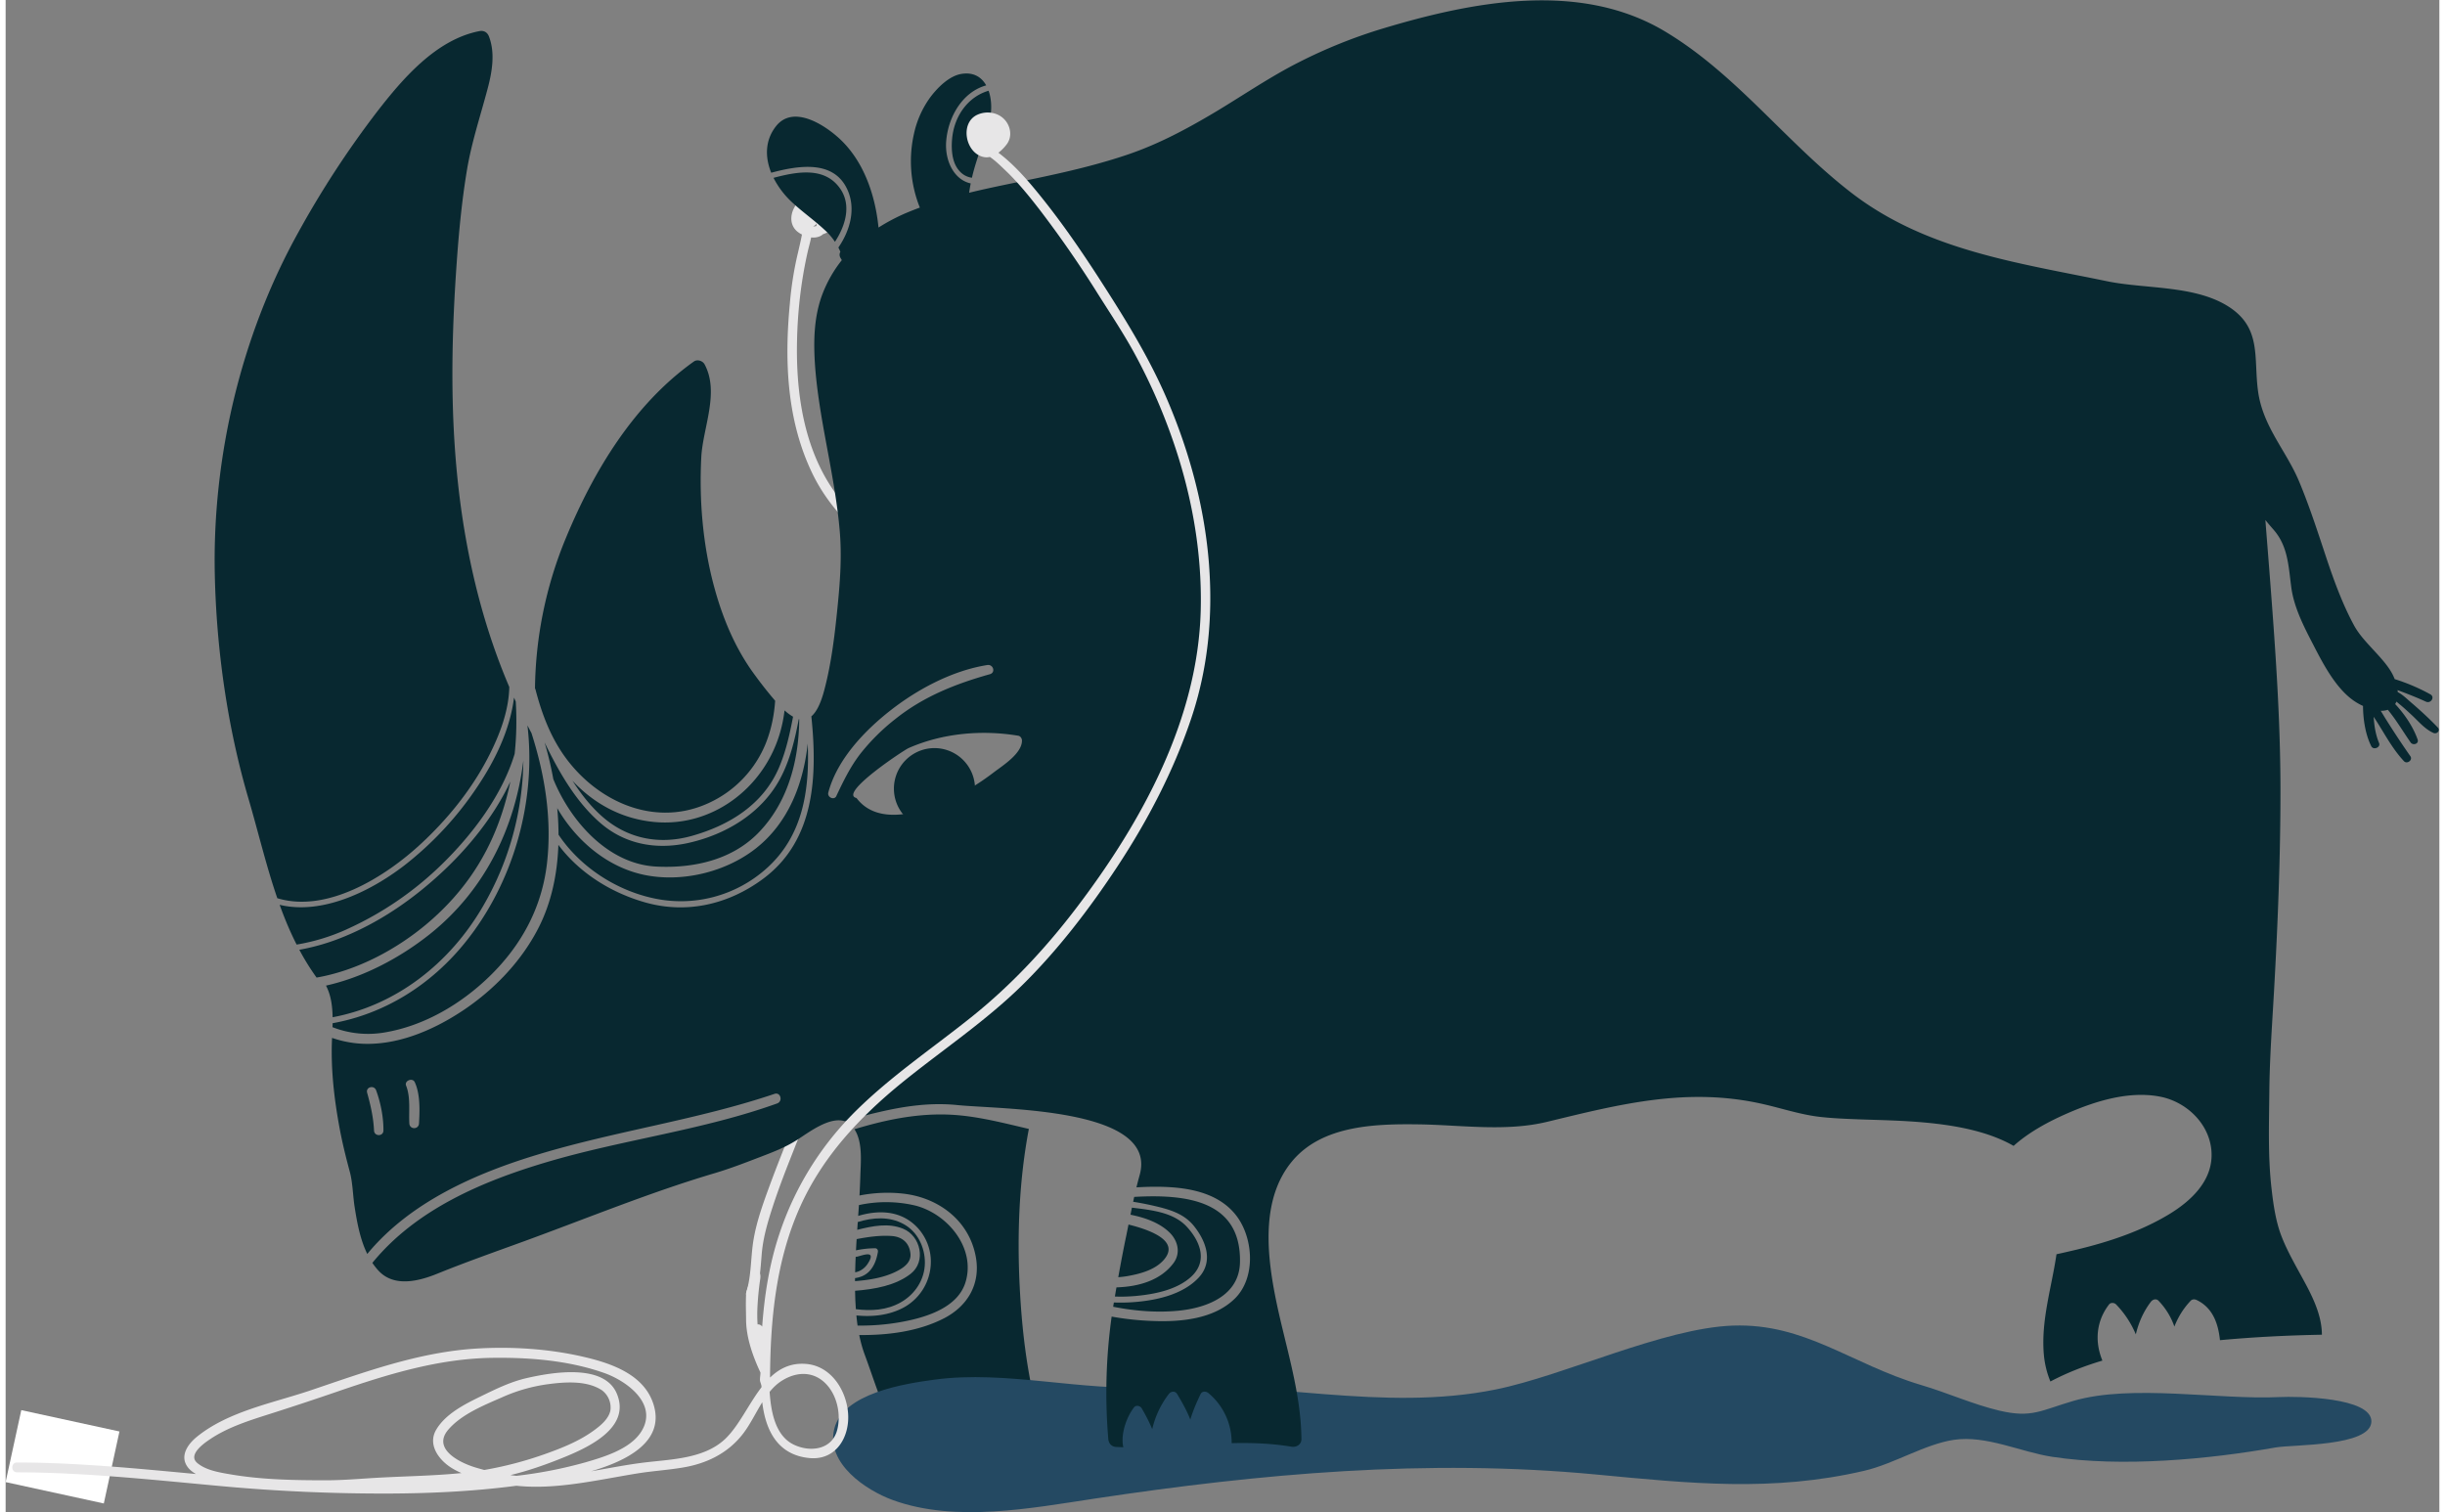 <svg xmlns="http://www.w3.org/2000/svg" width="325" height="201" viewBox="0 0 110.814 68.851"><rect x="0" y="0" width="110.814" height="68.851" fill="#808080" stroke="none"/><defs><clipPath clipPathUnits="userSpaceOnUse" id="a"><path d="M0 51.638h83.11V0H0z"/></clipPath></defs><g clip-path="url(#a)" transform="matrix(1.333 0 0 -1.333 0 68.85)"><path d="M18.888 23.137c.73-1.093 1.954-1.891 3.234-2.167a4.38 4.38 0 013.846.997c1.271 1.119 1.496 2.696 1.43 4.285-.15-1.391-.672-2.718-1.775-3.584-1.03-.808-2.524-1.17-3.816-.9-1.259.265-2.32 1.167-2.965 2.279.028-.301.043-.603.044-.907l.002-.003M32.33 46.912c-.032-.358-.01-.806.24-1.09a.684.684 0 01.437-.243c.06.263.14.521.227.784.154.46.366.935.419 1.418.029.256.007.532-.077.77-.707-.206-1.177-.868-1.246-1.639M37.944 7.677c-.02-.104-.036-.208-.054-.312.232-.011.462-.002.684.016.646.057 1.429.205 1.924.662.569.525.314 1.2-.153 1.706-.448.487-1.185.569-1.874.651l-.048-.241c.493-.098.983-.272 1.323-.597.296-.282.405-.712.142-1.061-.438-.583-1.181-.801-1.944-.824" fill="#082830"/><path d="M38.55 10.767c-.013-.055-.024-.11-.036-.166.291-.046.58-.105.86-.174.473-.117.908-.267 1.221-.66.413-.518.667-1.216.152-1.762-.508-.541-1.328-.744-2.04-.816a5.958 5.958 0 00-.852-.028l-.014-.082-.01-.064c.731-.144 1.481-.207 2.22-.136.975.094 2.092.512 2.112 1.66.04 2.11-1.836 2.329-3.614 2.228" fill="#082830"/><path d="M38.344 8.067c.42.075.91.208 1.206.538.575.639-.394 1.02-1.195 1.218l-.075-.373c-.1-.474-.189-.95-.275-1.426.114.009.228.022.34.043M34.635 7.769c-.084 1.77-.015 3.574.316 5.32-.775.182-1.548.382-2.323.46-1.257.127-2.456-.113-3.635-.47.297-.455.213-1.15.2-1.66a24.615 24.615 0 00-.027-.604c.518.102 1.05.12 1.55.057 1.203-.157 2.225-.955 2.43-2.193.148-.897-.288-1.641-1.086-2.055-.879-.454-1.92-.584-2.903-.575.047-.23.107-.453.186-.666.266-.716.487-1.445.806-2.14.211-.46.484-.94.885-1.26-.077.46-.043.939.217 1.324.064.094.176.106.261.033.28-.234.483-.512.636-.821.038.358.132.707.313 1.03.06.108.232.114.29 0 .153-.292.31-.553.41-.833.085.177.178.354.251.552.046.123.24.186.308.04.278-.588.37-1.207.384-1.843.467.035.94.115 1.36.286.127.052.243.182.19.333-.665 1.815-.927 3.762-1.019 5.685" fill="#082830"/><path d="M29.147 8.229a.68.68 0 01.305.264c.372.577-.419.164-.415.238a12.458 12.458 0 01-.012-.273l-.007-.267a.83.83 0 01.13.038" fill="#082830"/><path d="M30.907 8.826c-.036.373-.285.584-.648.606-.4.027-.798-.032-1.19-.106a16.157 16.157 0 01-.022-.384c.212.045.429.07.653.071.069 0 .105-.062.095-.125-.056-.339-.202-.689-.541-.83a1.032 1.032 0 00-.24-.065l-.001-.103c.515.04 1.04.127 1.475.364.219.118.446.295.419.572" fill="#082830"/><path d="M30.566 7.16c.496.276.832.783.834 1.36.001.53-.25 1.057-.724 1.318-.493.271-1.048.23-1.569.071l-.018-.266c.53.133 1.068.242 1.566.038.601-.246.798-1.122.26-1.54-.518-.404-1.234-.527-1.9-.58.003-.208.011-.419.027-.629.525-.066 1.054-.036 1.524.228" fill="#082830"/><path d="M31.055 10.476a4.353 4.353 0 01-1.908.012 45.972 45.972 0 00-.026-.37c.553.165 1.151.192 1.657-.104.521-.307.84-.888.825-1.492a1.782 1.782 0 00-.935-1.537c-.489-.26-1.052-.322-1.608-.267.011-.116.024-.231.041-.346.475-.006.95.03 1.408.108.818.14 1.991.456 2.275 1.362.37 1.183-.623 2.363-1.729 2.634" fill="#082830"/><path d="M27.7 44.016a.335.335 0 00-.007-.087.564.564 0 00-.114-.014c.05.023.092.056.122.1m.103.789c.25 0 .42-.378.323-.59a.397.397 0 00-.092-.12c-.017.13-.061.262-.112.376l.003.007a.173.173 0 01-.12.209c-.002 0-.005 0-.008.002a.768.768 0 01-.095.103.378.378 0 00.1.013m7.828-15.852c-.92 1.164-2.208 1.98-3.451 2.758-1.268.797-2.57 1.586-3.552 2.738-1.275 1.49-1.622 3.505-1.598 5.41.013 1.084.13 2.142.368 3.198.034.15.084.318.117.485a.573.573 0 01.29.036.361.361 0 01.113.073c.488.157.706.69.427 1.157-.378.632-1.178.236-1.428-.29-.124-.258-.114-.568.114-.766a.818.818 0 01.17-.111c-.048-.251-.108-.5-.166-.748a11.823 11.823 0 01-.247-1.605c-.187-1.958-.108-3.968.75-5.772 1.318-2.772 4.507-3.81 6.73-5.663 1.265-1.054 2.195-2.414 2.203-4.107.006-1.74-.9-3.413-2.061-4.653-1.136-1.215-2.66-2.02-4.007-2.97-1.277-.9-2.361-1.981-2.98-3.44-.225-.53-.382-1.088-.591-1.626-.241-.625-.492-1.246-.724-1.874-.22-.6-.447-1.22-.556-1.848-.107-.61-.07-1.23-.252-1.828-.063-.206.259-.294.322-.09.138.452.165.916.203 1.382.046.579.209 1.119.389 1.67.346 1.058.793 2.079 1.18 3.122.317.852.602 1.642 1.152 2.38.475.639 1.09 1.17 1.726 1.645 1.293.964 2.74 1.733 3.945 2.817 1.214 1.095 2.132 2.59 2.469 4.195.33 1.574-.068 3.074-1.055 4.325" fill="#e7e6e7"/><path d="M28.515 45.194c-.518.764-1.452.603-2.285.382.15-.3.363-.578.595-.799.364-.347.78-.634 1.147-.976a2.16 2.16 0 00.356-.41c.367.562.561 1.25.187 1.804M16.304 20.692a10.103 10.103 0 011.381 4.98c-.282-2.291-1.319-4.438-3.202-5.935-1.01-.802-2.258-1.467-3.54-1.752.171-.327.22-.7.226-1.081 2.163.402 4 1.835 5.135 3.788" fill="#082830"/><path d="M17.962 26.61c-.047.087-.092.175-.138.263l.008-.07c.285-2.583-.504-5.326-2.139-7.35-1.175-1.457-2.763-2.437-4.524-2.753 0-.045-.002-.09-.004-.135a3.338 3.338 0 011.84-.17c1.328.237 2.558.969 3.52 1.902 1.092 1.06 1.796 2.352 1.968 3.879.17 1.513-.073 3.003-.531 4.434" fill="#082830"/><path d="M11.649 19.907a11.281 11.281 0 013.266 2.234c1.012.99 2.038 2.323 2.472 3.76.063.59.074 1.185.038 1.785l-.059.135-.001-.006c-.139-1.09-.635-2.116-1.239-3.018a11.444 11.444 0 00-2.519-2.717c-1.184-.906-2.812-1.68-4.247-1.336.167-.464.357-.92.58-1.358a6.889 6.889 0 011.709.52" fill="#082830"/><path d="M14.932 21.882c-.979-.916-2.106-1.705-3.352-2.216a7.346 7.346 0 00-1.548-.457c.174-.327.37-.645.59-.95 1.374.238 2.723.956 3.77 1.838 1.126.951 1.946 2.088 2.456 3.474.168.457.297.918.392 1.382-.55-1.179-1.43-2.251-2.308-3.071M26.447 25.038c-.637-1.177-1.86-1.903-3.147-2.185-1.082-.235-2.15-.044-2.997.697-.84.735-1.407 1.74-1.892 2.738a11.886 11.886 0 00.296-1.248c.584-1.436 1.873-2.912 3.53-2.99 1.253-.062 2.56.222 3.465 1.143 1.006 1.025 1.393 2.45 1.406 3.888a.098.098 0 01-.016.005c-.135-.71-.303-1.416-.645-2.048" fill="#082830"/><path d="M20.334 23.799c.87-.791 1.97-1.019 3.1-.702 1.285.36 2.445 1.074 2.984 2.338.238.557.365 1.144.479 1.734a1.828 1.828 0 00-.291.216 4.702 4.702 0 00-.18-.849c-.571-1.828-2.301-3.138-4.251-2.964-1.148.104-2.088.638-2.812 1.409.279-.434.594-.839.97-1.182" fill="#082830"/><path d="M18.101 28.092c.17-.654.396-1.3.74-1.886 1.037-1.778 3.177-2.906 5.176-1.984a3.81 3.81 0 011.953 2.049c.185.469.282.954.315 1.444a13.82 13.82 0 00-.683.864c-.676.907-1.11 1.952-1.403 3.037-.384 1.423-.512 2.944-.437 4.414.052 1.006.632 2.214.112 3.177-.064.119-.249.178-.365.095-2.055-1.46-3.429-3.748-4.377-6.041a13.809 13.809 0 01-1.05-5.127.148.148 0 00.02-.042M33.112 24.713a1.385 1.385 0 10-2.77-.002 1.385 1.385 0 002.77.002" fill="#082830"/><path d="M37.212.464c5.645.85 11.342 1.37 17.117.821 3.2-.303 6.022-.604 9.16.128 1.015.237 2.062.905 3.055 1.056 1.103.167 2.298-.419 3.365-.58 2.385-.363 5.34-.085 7.63.32.587.105 3.242.026 3.27.88.027.84-2.537.871-3.15.841-2.055-.1-5.032.452-7.024-.129-1.118-.326-1.424-.596-2.537-.333-.93.222-1.741.6-2.67.874-2.407.72-3.954 2.113-6.421 2.03-2.378-.082-5.767-1.71-8.112-2.183-3.873-.783-7.742.322-11.625.083-2.508-.156-5.083.583-7.537.254-1.024-.138-3.136-.46-3.43-1.688-.284-1.18 1.093-2.097 2.01-2.429 2.136-.773 4.72-.273 6.898.055" fill="#244962"/><path d="M33.752 25.268a8.597 8.597 0 00-1.673-1.003.613.613 0 00-.397-.163c-.884-.327-2.008-.52-2.618.29-.631.149 1.614 1.633 1.779 1.706 1.158.51 2.502.63 3.747.422.074-.012.126-.094.126-.165 0-.441-.644-.845-.964-1.087m-5.375-.806c-.074-.16-.32-.045-.276.118.3 1.133 1.245 2.122 2.143 2.82.93.725 2.112 1.349 3.288 1.535.203.032.294-.257.087-.314-1.168-.328-2.263-.76-3.221-1.525a7.098 7.098 0 01-1.202-1.192c-.347-.45-.578-.931-.82-1.442M14.12 13.275c-.013-.212-.316-.212-.33 0-.024.417.048.893-.11 1.29-.07.169.216.287.294.123.19-.404.173-.973.146-1.413m-1.536-.241c-.02.438-.117.867-.235 1.289-.056.2.237.274.306.086.157-.43.254-.92.25-1.375-.003-.208-.312-.206-.321 0m70.49 13.77c-.295.31-.62.605-.945.883-.106.092-.258.239-.42.324a.758.758 0 01-.006.067c.326-.122.65-.248.97-.395.169-.077.317.162.148.252a6.64 6.64 0 01-1.216.519c-.008.02-.016.043-.026.063-.257.607-1.017 1.143-1.354 1.756-.397.724-.703 1.566-.963 2.349-.29.87-.57 1.742-.924 2.588-.443 1.056-1.237 1.87-1.401 3.082-.156 1.146.136 2.166-1.022 2.895-1.151.726-2.844.59-4.135.857-3.041.63-6.153 1.049-8.7 2.996-2.25 1.723-3.956 4.08-6.414 5.545-2.91 1.735-6.585 1.01-9.675.076a17.475 17.475 0 01-2.803-1.13c-.986-.497-1.91-1.132-2.857-1.7-.962-.573-1.921-1.09-2.983-1.453-1.011-.344-2.054-.588-3.097-.808-.781-.165-1.565-.314-2.34-.503.016.107.033.214.054.319-.576.124-.9.79-.835 1.472.076.83.57 1.658 1.364 1.876-.157.28-.43.46-.846.392-.421-.068-.82-.473-1.062-.796a3.293 3.293 0 01-.556-1.236 4.252 4.252 0 01.198-2.534c-.164-.06-.325-.124-.484-.191a6.616 6.616 0 01-.928-.491c-.11 1.105-.5 2.247-1.303 3.008-.515.487-1.611 1.212-2.206.444-.378-.49-.365-1.062-.156-1.58.95.256 2.108.427 2.58-.531.329-.665.126-1.422-.286-2.024.024-.047.047-.095.068-.146-.035-.061-.04-.14.012-.221.013-.022.026-.042.037-.064a4.37 4.37 0 01-.642-1.108c-.318-.804-.33-1.673-.27-2.522.079-1.057.285-2.104.477-3.145.15-.823.294-1.647.365-2.482.07-.826.018-1.638-.063-2.464-.098-.994-.212-2.021-.471-2.986-.123-.458-.27-.735-.436-.876.209-2.036.126-4.235-1.65-5.55-1.167-.864-2.583-1.204-4-.812-1.162.323-2.264 1-2.991 1.973-.035-.994-.237-1.98-.692-2.86-.59-1.143-1.533-2.115-2.602-2.82-1.03-.68-2.297-1.212-3.556-1.103-.31.029-.603.093-.881.19l-.002-.047c-.044-1.01.073-2.027.256-3.018.094-.507.217-1.008.352-1.506.102-.38.104-.812.165-1.202.083-.532.188-1.11.432-1.607 1.46 1.77 3.702 2.758 5.876 3.41 2.649.798 5.412 1.172 8.035 2.058.208.069.293-.253.09-.327-2.544-.915-5.271-1.235-7.861-2.002-2.231-.661-4.485-1.628-5.966-3.444.064-.095.135-.186.214-.271.536-.575 1.388-.35 2.016-.094.974.395 1.965.743 2.953 1.103 2.165.79 4.314 1.676 6.524 2.33.508.152 1.003.342 1.497.532.458.175.888.336 1.3.599.389.247 1.117.814 1.635.637.39.12.783.227 1.175.316.884.206 1.76.33 2.667.238 1.547-.156 6.889-.083 6.225-2.401a12.264 12.264 0 01-.107-.41c.11.007.224.012.336.016 1.064.03 2.36-.06 3.069-.973.593-.764.683-2.127-.042-2.84-.715-.703-1.85-.804-2.8-.767a9.784 9.784 0 00-1.41.15 18.783 18.783 0 01-.114-4.182c.014-.154.113-.263.27-.271l.243-.01c-.1.448.11 1.033.368 1.365.066.086.21.05.259-.033.135-.232.259-.467.36-.713.1.43.289.838.566 1.199.073.096.215.116.286 0 .177-.296.336-.578.449-.873.09.298.213.588.353.874.05.103.186.098.263.033a2.193 2.193 0 00.796-1.712c.682.016 1.362-.007 2.042-.121.169-.028.344.072.342.262-.018 1.699-.595 3.309-.911 4.96-.282 1.475-.44 3.273.58 4.513 1.027 1.25 2.863 1.295 4.346 1.275 1.439-.021 2.958-.256 4.374.086 2.529.613 4.816 1.199 7.409.6.63-.145 1.265-.356 1.91-.43.439-.05.88-.067 1.32-.084 1.484-.056 3.785-.037 5.298-.907.538.483 1.22.843 1.847 1.116.96.418 2.098.77 3.155.566.954-.184 1.785-1.017 1.76-2.037-.021-.895-.737-1.548-1.452-1.981-.965-.583-2.065-.946-3.157-1.208-.226-.053-.456-.108-.688-.157-.166-1.13-.527-2.243-.435-3.394.027-.34.106-.66.227-.953.56.297 1.159.53 1.776.714-.26.63-.226 1.33.229 1.92.055.07.179.06.237 0a3.3 3.3 0 00.676-1.024c.093.396.255.77.513 1.112.063.083.183.12.265.034.249-.262.428-.56.539-.88.125.322.307.619.554.88.056.059.138.059.205.028.547-.261.738-.795.798-1.373 1.156.108 2.318.165 3.482.187-.003.78-.436 1.516-.798 2.177-.207.378-.414.758-.572 1.159-.208.526-.29 1.117-.353 1.677-.123 1.086-.083 2.183-.073 3.272.01 1.149.095 2.297.16 3.444.13 2.31.223 4.623.22 6.938-.003 2.317-.164 4.632-.341 6.94-.056.742-.117 1.48-.174 2.22.093-.116.192-.23.292-.345.484-.56.499-1.255.594-1.962.094-.694.443-1.361.762-1.977.35-.678.82-1.583 1.509-1.974.06-.035.12-.066.178-.092.003-.478.088-.99.282-1.375.073-.147.33-.041.266.11-.122.293-.164.593-.185.896.062-.095.124-.191.184-.288.26-.423.51-.865.852-1.23.107-.112.31.039.219.17-.302.43-.588.867-.867 1.312l-.146.24a.684.684 0 01.243.034c.288-.348.513-.735.779-1.117.08-.113.29-.046.239.1-.147.42-.434.856-.768 1.212.017.026.03.055.043.085l.097-.082c.147-.118.286-.25.425-.377.227-.211.453-.485.743-.612.12-.053.246.085.145.189" fill="#082830"/><path d="M9.28 20.97c1.686-.512 3.662.706 4.902 1.854.932.863 1.752 1.879 2.329 3.014.364.715.677 1.53.693 2.347-1.121 2.62-1.685 5.457-1.87 8.327-.131 2.038-.073 4.076.07 6.11.076 1.09.179 2.179.36 3.257.162.944.459 1.83.703 2.753.15.568.26 1.208.042 1.774-.055.14-.171.21-.322.182-1.488-.288-2.633-1.635-3.512-2.77a32.686 32.686 0 01-2.684-4.116c-1.951-3.513-2.933-7.67-2.846-11.681.056-2.551.429-5.198 1.15-7.65.329-1.12.602-2.285.985-3.401" fill="#082830"/><path d="M3.354.296L0 1.026l.535 2.458 3.353-.729z" fill="#fff"/><path d="M26.522 4.493c.53.33 1.127.32 1.547-.165.346-.397.467-1.02.335-1.523-.177-.676-.923-.77-1.484-.499-.629.305-.777 1.113-.823 1.802.123.151.261.283.425.385M17.448 1.24a4.633 4.633 0 00-.206.025c.605.145 1.195.352 1.771.584.883.356 2.358 1.028 1.863 2.2-.44 1.045-2.252.72-3.088.527-.539-.123-1.057-.377-1.55-.618-.55-.267-1.217-.602-1.535-1.15-.286-.496.081-1.002.486-1.27.121-.08.25-.147.381-.203l-.015-.002c-1.049-.104-2.105-.107-3.156-.177-.502-.033-.987-.069-1.49-.068-1.076.001-2.17.02-3.234.203-.369.063-.838.138-1.132.39-.324.278.224.665.427.801.632.43 1.401.663 2.122.893.751.24 1.498.487 2.243.744 1.72.59 3.45 1.125 5.283 1.151 1.278.018 2.621-.09 3.833-.519.7-.247 1.742-.964 1.341-1.853-.32-.709-1.318-1.003-1.994-1.199a15.086 15.086 0 00-2.35-.459m-1.427.294c-.52.16-1.453.628-.907 1.275.45.531 1.216.838 1.837 1.11a5.681 5.681 0 001.581.452c.585.077 1.32.131 1.836-.208a.735.735 0 00.291-.682c-.054-.294-.335-.523-.562-.688-.49-.36-1.075-.596-1.644-.799a12.6 12.6 0 00-2.104-.554c-.11.03-.22.06-.328.094m25.086 30.811c-.144 1.932-.657 3.841-1.416 5.621-.63 1.481-1.466 2.82-2.337 4.17-.666 1.031-1.368 2.046-2.15 2.995-.36.437-.744.868-1.188 1.222a4.798 4.798 0 01-.105.081c.113.085.212.19.283.286.203.266.135.638-.09.864-.235.237-.609.283-.906.15-.633-.283-.405-1.367.253-1.454a.477.477 0 01.168.01c.193-.13.373-.31.496-.427.457-.429.855-.923 1.237-1.419a37.309 37.309 0 001.965-2.844c.435-.689.885-1.36 1.273-2.078a19.74 19.74 0 001.24-2.799c.671-1.89 1.04-3.896.992-5.904-.089-3.73-2-7.216-4.208-10.128-1.064-1.405-2.259-2.69-3.636-3.79-1.368-1.094-2.832-2.072-4.065-3.326a10.569 10.569 0 01-2.479-4.059c-.345-1.027-.514-2.1-.592-3.18a.165.165 0 01-.157.076c-.013.19-.014.383-.005.58.016.324.048.653.096.976.02.137-.004.258-.13.333-.096.054-.22-.036-.187-.146.051-.179-.16-.525-.167-.712-.014-.352-.003-.512 0-.867.004-.618.231-1.252.491-1.808 0-.094-.024-.19-.014-.284.005-.045.072-.19.044-.227-.442-.576-.773-1.325-1.247-1.768-.716-.667-1.827-.683-2.738-.793-.618-.075-1.225-.198-1.836-.302 1.207.35 2.523 1.001 2.145 2.264-.312 1.045-1.455 1.43-2.412 1.65-1.169.27-2.415.35-3.61.281-1.992-.116-3.845-.805-5.717-1.436-1.284-.432-2.803-.712-3.874-1.587-.248-.202-.515-.54-.387-.88.066-.172.204-.294.364-.384-2.033.19-4.065.39-6.11.394-.218 0-.218-.336 0-.336 2.264-.005 4.517-.244 6.77-.453a60.763 60.763 0 015.986-.272c1.432.007 2.875.078 4.3.266.861-.09 1.735.013 2.588.154.524.085 1.046.187 1.57.271.492.078.99.11 1.481.19.836.131 1.578.483 2.101 1.16.243.314.433.715.658 1.077.11-.939.512-1.803 1.614-1.906.91-.086 1.382.725 1.317 1.54-.066.806-.604 1.63-1.47 1.678-.505.03-.883-.168-1.195-.469.012 1.983.2 3.973 1.015 5.806.771 1.733 2.046 3.092 3.5 4.274 1.364 1.106 2.833 2.08 4.09 3.314 1.233 1.212 2.312 2.626 3.262 4.066 1.026 1.557 1.9 3.23 2.501 4.998.584 1.712.762 3.49.628 5.291" fill="#e7e6e7"/></g></svg>
